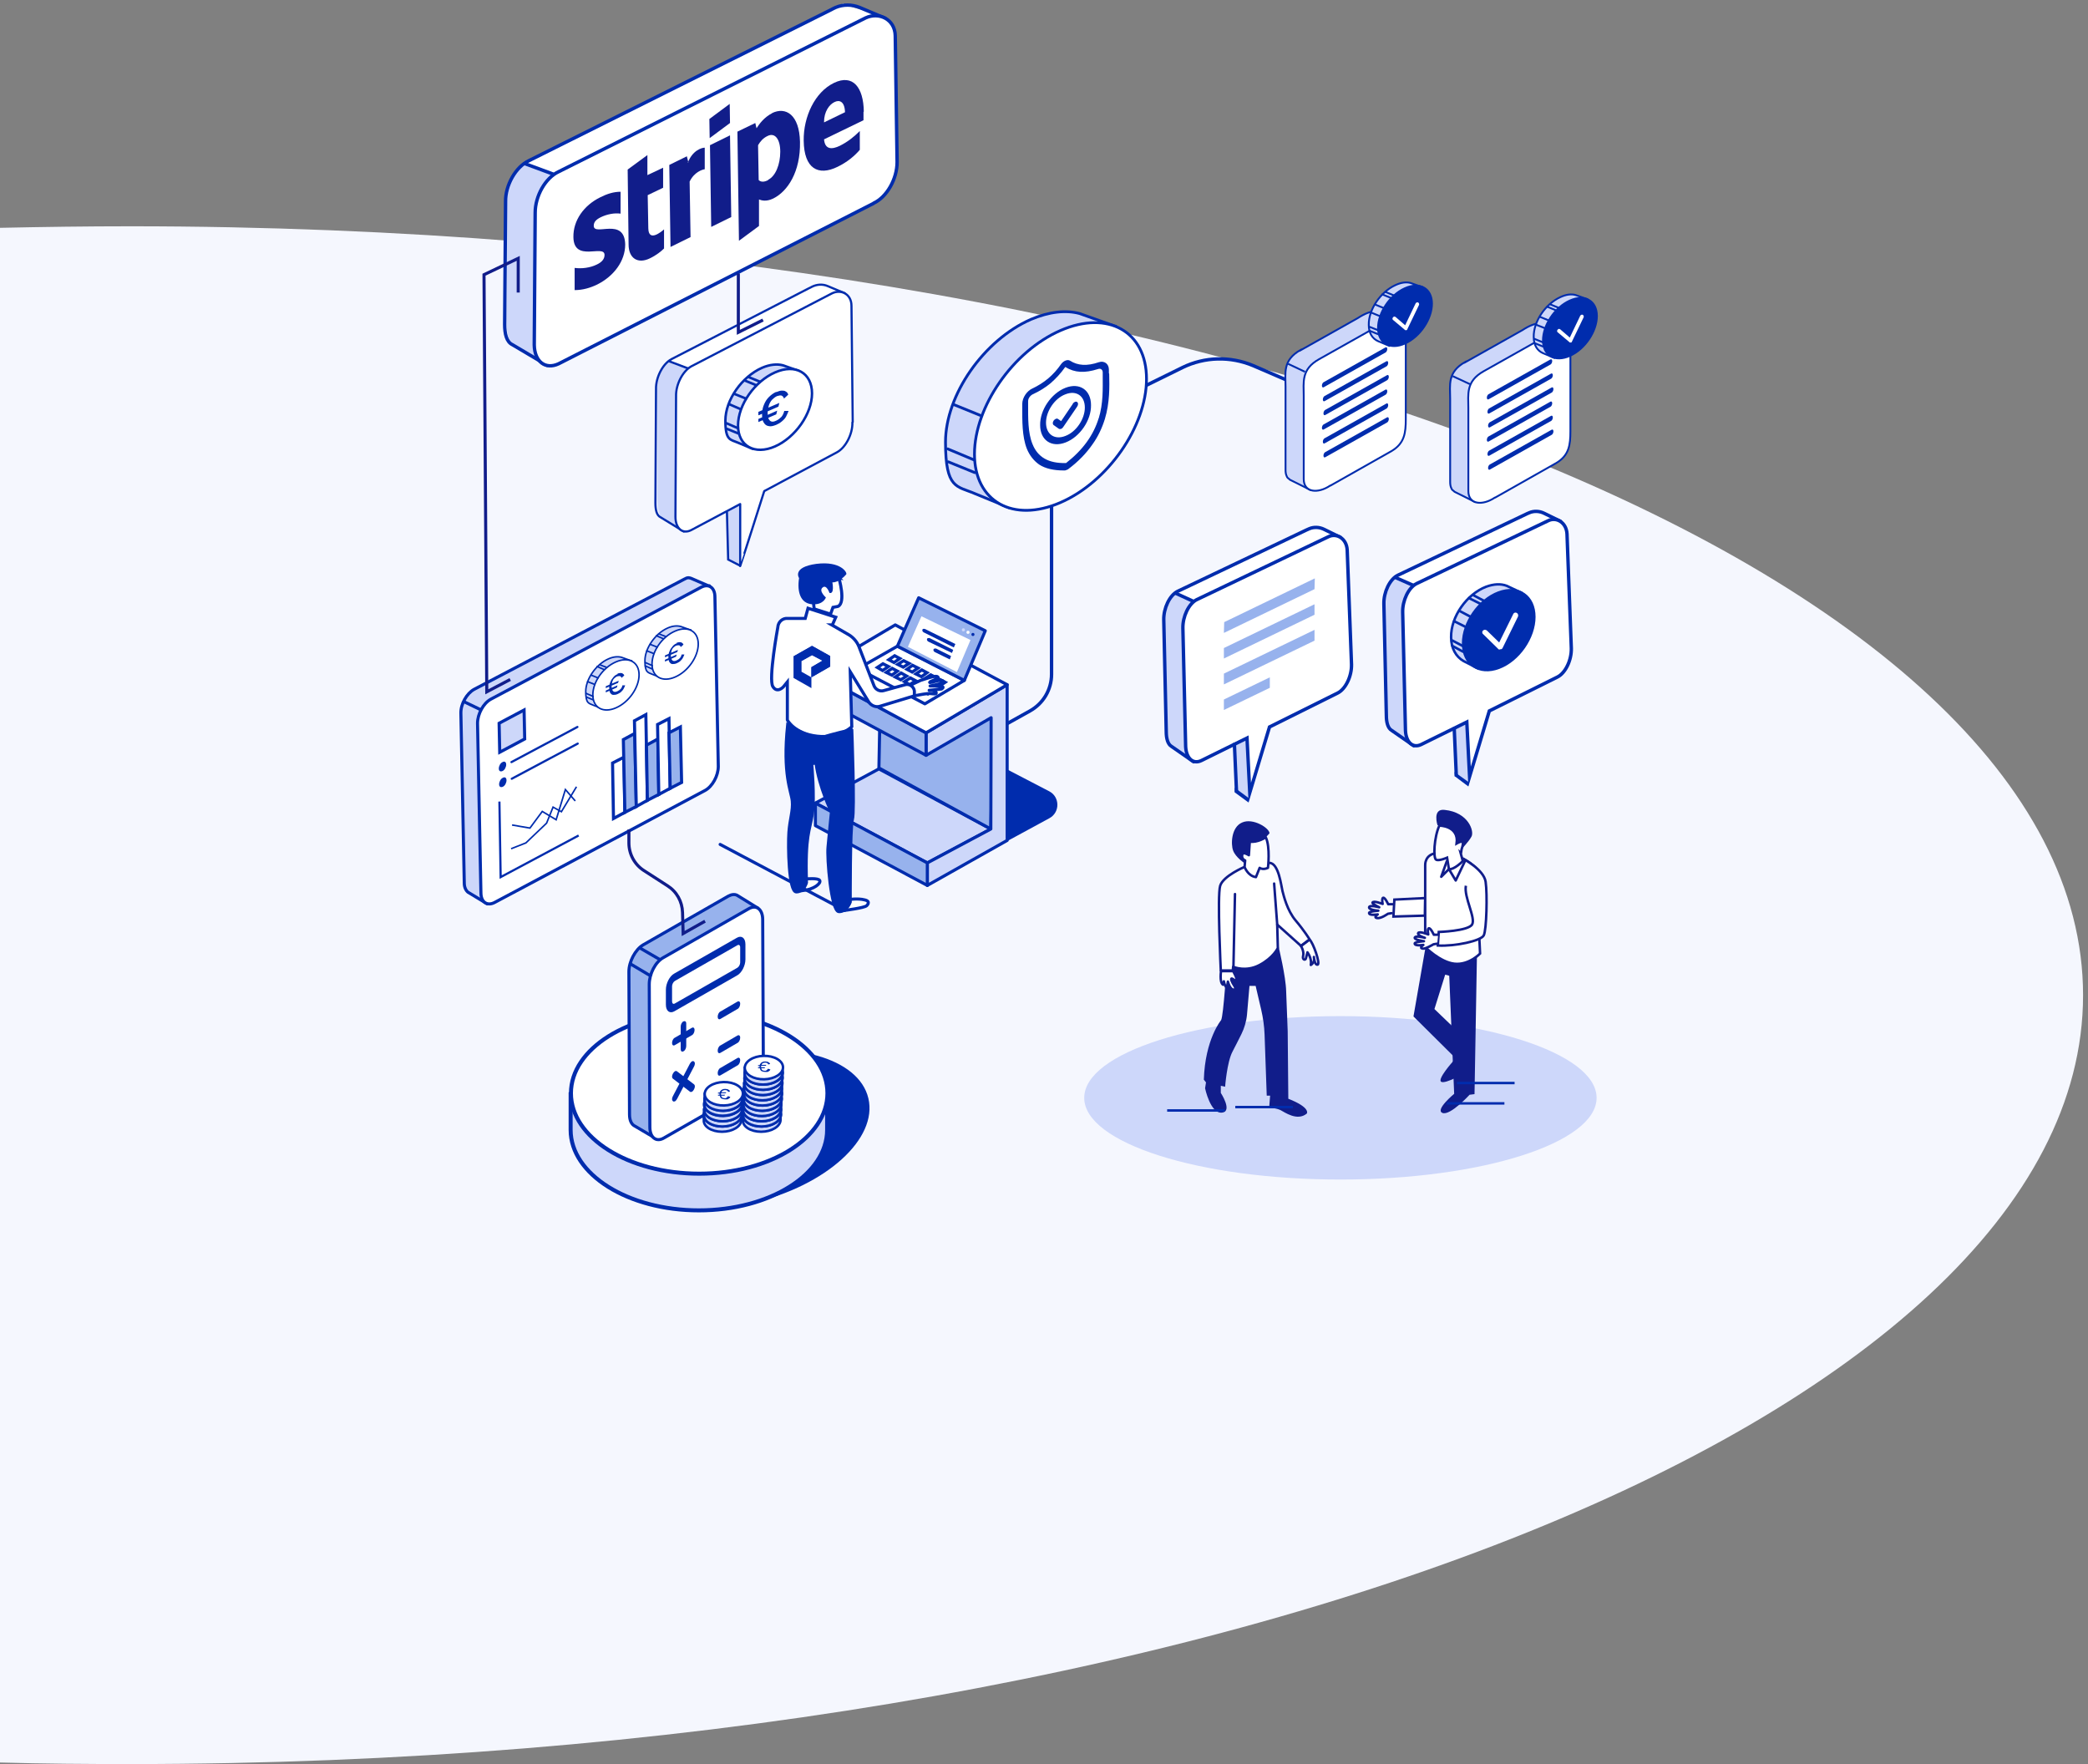 <?xml version="1.0" encoding="UTF-8"?>
<svg id="Calque_1" xmlns="http://www.w3.org/2000/svg" version="1.1" viewBox="0 0 677.3 572.2">
  <rect x="0" y="0" width="677.3" height="572.2" fill="#808080" stroke="none"/>
  <!-- Generator: Adobe Illustrator 29.8.2, SVG Export Plug-In . SVG Version: 2.1.1 Build 3)  -->
  <defs>
    <style>
      .st0, .st1, .st2, .st3 {
        fill: #97b2ed;
      }

      .st4, .st5, .st6, .st7, .st8, .st9, .st10, .st11, .st12, .st13, .st14, .st15, .st16, .st17, .st18, .st19, .st3, .st20 {
        stroke-linecap: round;
        stroke-linejoin: round;
      }

      .st4, .st21, .st22, .st15, .st16, .st17, .st18, .st19, .st23, .st24, .st25, .st26, .st27, .st28, .st29, .st30, .st31, .st32, .st33, .st34, .st35 {
        fill: #fff;
      }

      .st4, .st21, .st36, .st20 {
        stroke-width: .8px;
      }

      .st4, .st21, .st37, .st20 {
        stroke: #111d8a;
      }

      .st5, .st6, .st7, .st8, .st9, .st10, .st11, .st12, .st13, .st14, .st38, .st39, .st40, .st36, .st41, .st42, .st1, .st2, .st15, .st16, .st17, .st18, .st19, .st43, .st23, .st24, .st3, .st25, .st26, .st27, .st28, .st29, .st30, .st31, .st32, .st33, .st34, .st35, .st44, .st45, .st46, .st47, .st48, .st49 {
        stroke: #002cad;
      }

      .st5, .st6, .st7, .st8, .st9, .st10, .st11, .st50, .st46, .st47, .st48, .st49 {
        fill: #cdd7fa;
      }

      .st5, .st37, .st2, .st32, .st46 {
        stroke-width: 1px;
      }

      .st6, .st19, .st43, .st3, .st34 {
        stroke-width: 1px;
      }

      .st7, .st27 {
        stroke-width: .9px;
      }

      .st8 {
        stroke-width: .5px;
      }

      .st9 {
        stroke-width: .8px;
      }

      .st10 {
        stroke-width: .8px;
      }

      .st11 {
        stroke-width: .6px;
      }

      .st21, .st38, .st39, .st40, .st36, .st41, .st42, .st37, .st1, .st2, .st43, .st23, .st24, .st25, .st26, .st27, .st28, .st29, .st30, .st31, .st32, .st33, .st34, .st35, .st44, .st45, .st46, .st47, .st48, .st49 {
        stroke-miterlimit: 10;
      }

      .st51 {
        fill: #f5f7fe;
      }

      .st52, .st43, .st44, .st45 {
        fill: #002cad;
      }

      .st53 {
        fill-rule: evenodd;
      }

      .st53, .st54 {
        fill: #111d8a;
      }

      .st12, .st13, .st14, .st38, .st39, .st40, .st36, .st41, .st42, .st37, .st20 {
        fill: none;
      }

      .st12, .st15, .st25 {
        stroke-width: 1.1px;
      }

      .st13, .st38, .st16, .st26 {
        stroke-width: 1.1px;
      }

      .st14, .st39, .st17 {
        stroke-width: .7px;
      }

      .st40, .st23, .st48 {
        stroke-width: .6px;
      }

      .st41 {
        stroke-width: .5px;
      }

      .st42 {
        stroke-width: .5px;
      }

      .st1 {
        stroke-width: 1px;
      }

      .st18, .st24 {
        stroke-width: .7px;
      }

      .st28 {
        stroke-width: .5px;
      }

      .st29 {
        stroke-width: .8px;
      }

      .st30, .st49 {
        stroke-width: .8px;
      }

      .st31 {
        stroke-width: 1px;
      }

      .st33 {
        stroke-width: 1px;
      }

      .st35, .st47 {
        stroke-width: 1.3px;
      }

      .st44 {
        stroke-width: .6px;
      }

      .st45 {
        stroke-width: .8px;
      }
    </style>
  </defs>
  <path class="st51" d="M0,571.7c14,.4,28.1.5,42.3.5,349.8,0,633.4-111.7,633.4-249.4,0-137.7-283.6-249.4-633.4-249.4-14.2,0-28.3.2-42.3.5"/>
  <g>
    <path class="st38" d="M364.5,128.6l19.1-9.4c7.2-3.5,15.5-3.7,22.9-.6l32.9,14.2"/>
    <path class="st38" d="M341.1,157.9v60.8c0,5-2.7,9.5-7,11.9l-26.6,14.8"/>
    <g>
      <g>
        <path class="st52" d="M318.3,277.4l22.1-12c3.5-1.9,3.4-6.9,0-8.7l-20.2-10.5-18.9,11.7,17,19.5Z"/>
        <g>
          <polygon class="st0" points="322.1 228.1 321.4 268.9 285.1 249.1 285.6 221 322.1 228.1"/>
          <polygon class="st6" points="300.8 279.9 264.5 260.5 285.1 249.4 321.4 268.9 300.8 279.9"/>
          <polygon class="st3" points="321.4 268.9 285.1 249.1 285.5 228.5 300.4 237.7 322.4 224.9 321.4 268.9"/>
          <polygon class="st6" points="321.4 268.9 300.8 279.9 300.8 287.2 326.7 272.6 326.7 222.1 300.4 237.7 300.4 245 321.5 232.8 321.4 268.9"/>
          <polygon class="st3" points="300.8 287.2 264.5 267.8 264.5 260.5 300.8 279.9 300.8 287.2"/>
          <polygon class="st3" points="300.4 237.7 300.4 245 264.2 225.6 264.2 218.2 300.4 237.7"/>
          <polygon class="st19" points="326.7 222.1 300.4 237.7 264.2 218.2 290.4 202.7 326.7 222.1"/>
        </g>
        <polygon class="st19" points="312.8 220.7 300 228.3 278.3 216.9 291.1 209.6 312.8 220.7"/>
        <polygon class="st3" points="312.8 220.7 319.6 204.6 298 193.9 291.1 209.6 312.8 220.7"/>
        <polygon class="st22" points="310.4 218 314.8 207.6 298.9 199.9 294.5 209.8 310.4 218"/>
        <g>
          <path class="st52" d="M303.5,210.3l5,2.5-.4,1.1-4.9-2.4c-.3-.2-.5-.5-.4-.8h0c0-.3.4-.4.7-.3Z"/>
          <path class="st52" d="M301.4,206.9l7.8,3.9-.4,1-7.7-3.7c-.3-.2-.5-.5-.4-.8h0c0-.3.4-.4.7-.3Z"/>
          <path class="st52" d="M300,204l9.9,4.9-.5,1.1-9.8-4.9c-.3-.2-.5-.5-.4-.8h0c0-.3.4-.4.7-.3Z"/>
        </g>
        <path class="st52" d="M315.1,205.8c0,.3.2.5.5.5s.5-.2.5-.5c0-.3-.2-.5-.5-.5s-.5.2-.5.5Z"/>
        <path class="st22" d="M313.5,205.1c0,.3.2.5.5.5s.5-.2.5-.5c0-.3-.2-.5-.5-.5s-.5.2-.5.5Z"/>
        <path class="st50" d="M312,204.3c0,.3.2.5.5.5s.5-.2.5-.5c0-.3-.2-.5-.5-.5s-.5.2-.5.5Z"/>
        <g>
          <g>
            <polygon class="st34" points="303 221.7 304.7 222.6 306.6 221.3 304.9 220.4 303 221.7"/>
            <polygon class="st34" points="300 220.1 301.8 221 303.7 219.8 301.9 218.9 300 220.1"/>
            <polygon class="st34" points="297.1 218.6 298.9 219.5 300.7 218.2 299 217.3 297.1 218.6"/>
            <polygon class="st34" points="294.2 217.1 295.9 218 297.8 216.7 296 215.8 294.2 217.1"/>
            <polygon class="st34" points="291.2 215.5 293 216.4 294.9 215.2 293.1 214.3 291.2 215.5"/>
            <polygon class="st34" points="288.3 214 290 214.9 291.9 213.6 290.2 212.7 288.3 214"/>
          </g>
          <g>
            <polygon class="st34" points="299.3 224.2 301 225.1 302.9 223.9 301.2 222.9 299.3 224.2"/>
            <polygon class="st34" points="296.3 222.7 298.1 223.6 300 222.3 298.2 221.4 296.3 222.7"/>
            <polygon class="st34" points="293.4 221.1 295.1 222.1 297 220.8 295.3 219.9 293.4 221.1"/>
            <polygon class="st34" points="290.4 219.6 292.2 220.5 294.1 219.3 292.3 218.3 290.4 219.6"/>
            <polygon class="st34" points="287.5 218.1 289.3 219 291.1 217.7 289.4 216.8 287.5 218.1"/>
            <polygon class="st34" points="284.6 216.5 286.3 217.5 288.2 216.2 286.4 215.3 284.6 216.5"/>
          </g>
        </g>
        <g>
          <path class="st19" d="M296.1,225.8s3.4-.7,4.6-.8c1.3-.2,2.9.4,3-.2s-1.3-1-2.3-.9c0,0,2.5-.2,4-.4,0,0,1-.6.2-.8s-3.9-.2-3.9-.2c0,0,4.5-.8,4.3-1.4-.3-.9-2.5-.1-3.7.2-1.3.3-.5-.2-.5-.2,0,0,2.7-1.1,2.5-1.4-.3-.5-1-.6-5.7,1l-3.4,1.6.9,3.7Z"/>
          <path class="st34" d="M274,295.3s6.3-.8,7.1-1.5c0,0,1.6-1.4-.6-1.9-2.2-.6-5.3-.1-5.3-.1l-1.3,3.5Z"/>
          <path class="st34" d="M261.4,285.1s4.1-.4,4.5.5c.5.9-1.8,2.9-5.6,3.3l1.1-3.9Z"/>
          <path class="st34" d="M272.1,187.4s2.4,8.1-.3,9.3l-1.6.3-.8,2.2-5.3-1.7-.3-2.7-1-8.6,9.4,1.3Z"/>
          <path class="st34" d="M270,202.7l1.1-2.5-9-2.9-.9,3.3h-5.6c-1.7-.2-3.2,1.1-3.3,2.9,0,0-3.1,16.9-1.6,19.2,1.4,2.3,3.4.1,3.4.1l1.3-1.6v12.3c-.1,0,2.3,4.5,9.7,5.3s11.2-3.1,11.2-3.1l-.5-17.8,6,9.8c.8,1.2,2.3,1.8,3.6,1.4l11.2-3.4v-1.6c-.2-1.4-1.6-2.4-3-2l-6.9,1.9c-1.3.4-2.7-.3-3.2-1.6l-4.9-12.7c-.6-1.5-1.7-2.8-3.1-3.7l-5.7-3.3Z"/>
          <path class="st43" d="M276.3,236.8s1,26.3.2,29c-.8,2.7-.7,26.8-.7,26.8,0,0-1.1,3.2-3.7,3.1-2.5-.1-3.9-17.6-3.5-21,.3-3.4,1.1-11.3,1.1-11.3,0,0-4-8.1-5-15.9l-1.4.2s1,10.9.2,16.3c-.8,5.5-2.4,6.7-1.9,22.3,0,0-.8,3-3.3,3-2.5,0-2.7-15-2.4-19.3.3-4.3,1.4-7.1,1.1-10.2s-3.2-8.5-1.5-24.7c0,0,8.5,5.3,11.3,4.1,2.9-1.1,9.4-2.5,9.4-2.5Z"/>
          <path class="st52" d="M269.1,192.4s-1-3-2.3-1.8c-1.3,1.1,1.1,3.2,1.1,3.2,0,0-.8,2.5-4.5,2.2-3.7-.3-4.9-3.9-4.2-8.5,0,0-2.4-3.5,5.6-4.6,8-1,10.1,2.9,9.7,3.4s-2.5,2.7-4.5,2.6c0,0,.8,4-1,3.4Z"/>
        </g>
        <line class="st6" x1="274" y1="295.3" x2="233.6" y2="273.9"/>
      </g>
      <g>
        <polygon class="st22" points="263.2 223.2 269.1 219.7 262.6 216 257.4 219.9 263.2 223.2"/>
        <g>
          <g>
            <polygon class="st22" points="259.5 214.1 259.4 218.3 263.2 219.7 268.1 216.9 268.1 213 264.3 210.8 259.5 214.1"/>
            <polygon class="st52" points="263.2 223.2 257.4 219.9 257.4 212.9 263.4 209.5 269.3 212.8 269.3 216.2 263.2 219.7 263.2 216.4 266.8 214.3 263.4 212.5 260 214.4 260 217.9 263.2 219.7 263.2 223.2"/>
          </g>
          <polygon class="st52" points="260 214.4 257.4 212.9 263.4 209.5 269.3 212.8 269.3 216.2 263.2 219.7 263.2 216.4 266.8 214.3 263.4 212.5 260 214.4"/>
        </g>
      </g>
    </g>
    <g>
      <g>
        <g>
          <path class="st48" d="M475.3,117.5l18.5-10.4c2.3-1.5,4-2.1,5.4-2.2s1.2.1,1.8.4l5.6,2.6c.4.2.6.6.6,1v4.6s-3.8,9.8-3.8,9.8v13.6c0,4.4-.4,7.9-4.6,10.3l-14.7,8.3-5.7,7.3-5.8-2.9-.8-.4-.2-.2c-.3-.2-.7-.5-.8-.9-.3-.6-.4-1.3-.4-2.1v-27c0-4.4-1-8.6,4.9-11.9Z"/>
          <path class="st23" d="M485,161.4l19.8-11.2c4.2-2.5,4.6-5.9,4.6-10.3v-25.1c0-4.7-1.3-10-9.6-4.8l-18.5,10.4c-5.9,3.3-5,7.5-5,11.9v27c0,4.4,4.6,4.8,8.6,2.1Z"/>
          <line class="st40" x1="476.8" y1="124.6" x2="471.2" y2="122"/>
        </g>
        <g>
          <path class="st52" d="M503,118.2l-20.1,11.3c-.3.2-.6,0-.6-.5h0c0-.4.2-.9.5-1.1l20.1-11.3c.3-.2.6,0,.6.5h0c0,.4-.2.9-.5,1.1Z"/>
          <path class="st52" d="M503.2,122.8l-20.1,11.3c-.3.2-.6,0-.6-.5h0c0-.4.2-.9.5-1.1l20.1-11.3c.3-.2.6,0,.6.5h0c0,.4-.2.9-.5,1.1Z"/>
          <path class="st52" d="M503.4,127.3l-20.1,11.3c-.3.2-.6,0-.6-.5h0c0-.4.2-.9.5-1.1l20.1-11.3c.3-.2.6,0,.6.5h0c0,.4-.2.9-.5,1.1Z"/>
        </g>
        <g>
          <path class="st52" d="M503,131.9l-20.1,11.3c-.3.2-.6,0-.6-.5h0c0-.4.2-.9.5-1.1l20.1-11.3c.3-.2.6,0,.6.5h0c0,.4-.2.9-.5,1.1Z"/>
          <path class="st52" d="M503.2,136.5l-20.1,11.3c-.3.2-.6,0-.6-.5h0c0-.4.2-.9.5-1.1l20.1-11.3c.3-.2.6,0,.6.5h0c0,.4-.2.9-.5,1.1Z"/>
          <path class="st52" d="M503.4,141l-20.1,11.3c-.3.2-.6,0-.6-.5h0c0-.4.2-.9.5-1.1l20.1-11.3c.3-.2.6,0,.6.5h0c0,.4-.2.9-.5,1.1Z"/>
        </g>
      </g>
      <g>
        <g>
          <path class="st11" d="M514.8,97l-3.7-1.3c-1.4-.4-3.1-.2-5,.7-4.8,2.2-8.7,7.9-8.6,12.9,0,2.7,1.2,4.5,3.1,5.3l3.6,1.5,1.8-1.7c.1,0,.3-.1.4-.2,4.8-2.2,8.7-7.9,8.6-12.9,0-.9-.2-1.7-.4-2.5l.3-1.8Z"/>
          <path class="st44" d="M518,102.5c0,4.9-3.8,10.7-8.7,12.9s-8.8,0-8.8-5c0-4.9,3.8-10.7,8.7-12.9,4.8-2.2,8.8,0,8.8,5Z"/>
          <line class="st11" x1="497.8" y1="111.3" x2="500.5" y2="112.4"/>
          <line class="st11" x1="497.7" y1="109.9" x2="500.4" y2="111"/>
          <line class="st11" x1="498.2" y1="105.3" x2="501" y2="106.4"/>
          <line class="st11" x1="501.9" y1="99.5" x2="504.6" y2="100.6"/>
          <line class="st11" x1="502.8" y1="98.7" x2="505.5" y2="99.8"/>
          <line class="st11" x1="499.6" y1="102.8" x2="502.3" y2="103.9"/>
        </g>
        <path class="st22" d="M509.4,111.1c-.1,0-.3,0-.4-.2l-3.7-3.1c-.3-.2-.3-.6,0-.9.2-.3.6-.3.9,0l3,2.6,3.4-7.1c.2-.3.5-.4.8-.3.3.2.4.5.3.8l-3.8,7.9c0,.2-.2.3-.4.3,0,0,0,0-.1,0Z"/>
      </g>
    </g>
    <g>
      <g>
        <g>
          <path class="st48" d="M421.9,113.6l18.5-10.4c2.3-1.5,4-2.1,5.4-2.2.6,0,1.2.1,1.8.4l5.6,2.6c.4.2.6.6.6,1v4.6s-3.8,9.8-3.8,9.8v13.6c0,4.4-.4,7.9-4.6,10.3l-14.7,8.3-5.7,7.3-5.8-2.9-.8-.4-.2-.2c-.3-.2-.7-.5-.8-.9-.3-.6-.4-1.3-.4-2.1v-27c0-4.4-1-8.6,4.9-11.9Z"/>
          <path class="st23" d="M431.6,157.5l19.8-11.2c4.2-2.5,4.6-5.9,4.6-10.3v-25.1c0-4.7-1.3-10-9.6-4.8l-18.5,10.4c-5.9,3.3-5,7.5-5,11.9v27c0,4.4,4.6,4.8,8.6,2.1Z"/>
          <line class="st40" x1="423.3" y1="120.6" x2="417.8" y2="118"/>
        </g>
        <g>
          <path class="st52" d="M449.5,114.3l-20.1,11.3c-.3.2-.6,0-.6-.5h0c0-.4.2-.9.5-1.1l20.1-11.3c.3-.2.6,0,.6.5h0c0,.4-.2.9-.5,1.1Z"/>
          <path class="st52" d="M449.8,118.8l-20.1,11.3c-.3.2-.6,0-.6-.5h0c0-.4.2-.9.5-1.1l20.1-11.3c.3-.2.6,0,.6.5h0c0,.4-.2.9-.5,1.1Z"/>
          <path class="st52" d="M450,123.3l-20.1,11.3c-.3.2-.6,0-.6-.5h0c0-.4.2-.9.5-1.1l20.1-11.3c.3-.2.6,0,.6.5h0c0,.4-.2.9-.5,1.1Z"/>
        </g>
        <g>
          <path class="st52" d="M449.5,128l-20.1,11.3c-.3.2-.6,0-.6-.5h0c0-.4.2-.9.5-1.1l20.1-11.3c.3-.2.6,0,.6.5h0c0,.4-.2.9-.5,1.1Z"/>
          <path class="st52" d="M449.8,132.5l-20.1,11.3c-.3.2-.6,0-.6-.5h0c0-.4.2-.9.5-1.1l20.1-11.3c.3-.2.6,0,.6.5h0c0,.4-.2.9-.5,1.1Z"/>
          <path class="st52" d="M450,137l-20.1,11.3c-.3.2-.6,0-.6-.5h0c0-.4.2-.9.5-1.1l20.1-11.3c.3-.2.6,0,.6.5h0c0,.4-.2.9-.5,1.1Z"/>
        </g>
      </g>
      <g>
        <g>
          <path class="st11" d="M461.3,93.1l-3.7-1.3c-1.4-.4-3.1-.2-5,.7-4.8,2.2-8.7,7.9-8.6,12.9,0,2.7,1.2,4.5,3.1,5.3l3.6,1.5,1.8-1.7c.1,0,.3-.1.4-.2,4.8-2.2,8.7-7.9,8.6-12.9,0-.9-.2-1.7-.4-2.5l.3-1.8Z"/>
          <path class="st44" d="M464.5,98.5c0,4.9-3.8,10.7-8.7,12.9-4.8,2.2-8.8,0-8.8-5,0-4.9,3.8-10.7,8.7-12.9,4.8-2.2,8.8,0,8.8,5Z"/>
          <line class="st11" x1="444.3" y1="107.3" x2="447" y2="108.4"/>
          <line class="st11" x1="444.2" y1="106" x2="447" y2="107.1"/>
          <line class="st11" x1="444.8" y1="101.4" x2="447.5" y2="102.5"/>
          <line class="st11" x1="448.4" y1="95.5" x2="451.1" y2="96.6"/>
          <line class="st11" x1="449.4" y1="94.7" x2="452.1" y2="95.8"/>
          <line class="st11" x1="446.1" y1="98.8" x2="448.8" y2="99.9"/>
        </g>
        <path class="st22" d="M456,107.1c-.1,0-.3,0-.4-.2l-3.7-3.1c-.3-.2-.3-.6,0-.9.2-.3.6-.3.9,0l3,2.6,3.4-7.1c.2-.3.5-.4.8-.3.3.2.4.5.3.8l-3.8,7.9c0,.2-.2.3-.4.3,0,0,0,0-.1,0Z"/>
      </g>
    </g>
    <g>
      <g>
        <path class="st7" d="M362,105.9l-11.8-4.2c-4.5-1.2-9.9-.6-15.8,1.9-15.3,6.7-27.7,24.5-27.7,39.8s3.7,14.2,9.5,16.7l11.2,4.6,5.6-5.2c.4-.2.9-.3,1.3-.5,15.3-6.7,27.7-24.5,27.7-39.8s-.4-5.5-1.2-7.7l1.1-5.7Z"/>
        <path class="st27" d="M371.9,122.9c0,15.4-12.5,33.4-27.9,40.1-15.4,6.7-27.9-.3-27.9-15.7s12.5-33.4,27.9-40.1c15.4-6.7,27.9.3,27.9,15.7Z"/>
        <line class="st7" x1="307.6" y1="149.8" x2="316.2" y2="153.3"/>
        <line class="st7" x1="307.4" y1="145.6" x2="316" y2="149.2"/>
        <line class="st7" x1="309.3" y1="131.2" x2="317.9" y2="134.7"/>
        <path class="st7" d="M322.2,126.9"/>
      </g>
      <g id="surface1">
        <path class="st52" d="M359.7,121h0c0-.4,0-.7,0-1.1,0-1.9-1.5-3-3.3-2.4-3.8,1.3-6.8,1.1-9.3-.5h0c-.8-.5-2.1,0-2.9,1.1h0c-2.5,3.6-5.5,6.1-9.3,7.9-1.8.8-3.3,3-3.3,5,0,.4,0,.8,0,1.1h0c0,4.2-.1,9.5,1.5,13.5.9,2.2,2.3,3.9,4,5.1,2,1.3,4.7,1.9,7.9,1.9.1,0,.2,0,.3,0,.2,0,.3,0,.5-.1s.3-.1.5-.2c.1,0,.2-.1.3-.2,3.2-2.4,5.8-5.1,7.8-8,1.8-2.5,3.1-5.3,4-8.2,1.6-5.3,1.5-10.5,1.4-14.6ZM356.4,135.6c-1.7,5.6-5.2,10.4-10.6,14.6,0,0,0,0,0,0,0,0-.1,0-.2,0,0,0,0,0,0,0-5.5.1-9-1.9-10.7-6.2-1.5-3.7-1.4-8.5-1.4-12.7h0c0-.4,0-.8,0-1.2,0-.9.7-1.8,1.5-2.2,2.2-1,4.1-2.2,5.8-3.6,1.7-1.5,3.3-3.2,4.7-5.2,0,0,.2-.1.2,0,1.4.9,3,1.4,4.7,1.5,1.7.1,3.6-.2,5.8-.9.8-.3,1.5.2,1.5,1.1,0,.4,0,.8,0,1.1,0,4.2.2,8.9-1.3,13.8Z"/>
        <path class="st52" d="M345.6,125.8c-4.6,1.8-8.3,7.2-8.2,12.1,0,4.9,3.7,7.4,8.3,5.6,4.6-1.8,8.3-7.2,8.2-12.1,0-4.9-3.7-7.4-8.3-5.6ZM345.6,141.4c-3.5,1.4-6.3-.5-6.3-4.3,0-3.7,2.8-7.9,6.3-9.2,3.5-1.4,6.3.5,6.3,4.3,0,3.7-2.8,7.9-6.3,9.2Z"/>
        <path class="st52" d="M348,131l-3.8,5.6-1-.7c-.4-.3-1,0-1.4.5-.4.6-.4,1.2,0,1.5l1.7,1.2c.2.1.4.1.7,0s.5-.3.7-.6l4.5-6.6c.4-.6.4-1.2,0-1.5-.4-.3-1,0-1.4.5Z"/>
      </g>
    </g>
    <g>
      <polygon class="st50" points="235.6 160.5 236 181.4 240.3 183.8 240 159.5 235.6 160.5"/>
      <path class="st22" d="M214.9,119.2l6.4,3.1,51.2-27.8s1.3-.2-1.9-.8c-3.2-.6-5.7-1.7-5.7-1.7l-47.2,24.3-2.9,3Z"/>
      <path class="st50" d="M216.9,117l6.6,2.3s-3.5,1.2-4.1,9.2c-.6,8,0,40.5,0,40.5,0,0-.2,2.3,2.4,3.4l-6.8-4.2s-2-.5-1.8-7.8c.2-7.4,0-36.2,0-36.2,0,0,.6-4.1,3.9-7.2Z"/>
      <path class="st14" d="M270.8,124.3l3.2-29.2-5.5-2.3c-1.6-.7-3.5-.6-5.1.2-.4.2-.7.4-1,.5l-44.6,23c-2.8,1.5-5.1,5.9-5,9.7l-.2,36.9c0,2.3.4,4.1,1.7,4.7l7.5,4.6,18.2-16.1,26-13.9c2.8-1.5,5.1-5.9,5-9.7l-.2-8.3Z"/>
      <line class="st17" x1="217.1" y1="117.2" x2="223.2" y2="119.5"/>
      <line class="st22" x1="235.3" y1="180.7" x2="240.3" y2="183.9"/>
      <path class="st17" d="M276.6,136.9l-.4-37.7c0-3.9-3.5-5.5-6.4-4l-45.5,23.6c-2.8,1.5-5.1,5.9-5,9.7l-.2,39.1c0,3.9,2.4,5.8,5.2,4.3l15.8-8.4v20.1c.1,0,7.8-24.3,7.8-24.3l23.6-12.6c2.8-1.5,5.1-5.9,5-9.7Z"/>
      <polyline class="st39" points="235.8 166 236.2 181.5 240.3 183.6"/>
    </g>
    <ellipse class="st50" cx="434.8" cy="356.1" rx="83.1" ry="26.5"/>
    <g>
      <g>
        <path class="st54" d="M397.9,312.8s-1,16.6-1.8,18.1c0,0-5.2,6.2-5.6,19.3l.7.9-.3,1.9s1.7,8.2,5.4,7.9c3.7-.3-.3-6.4-.3-6.4v-2.3c.1,0,1.4.3,1.4.3,0,0,.6-8,2.4-11.4.9-1.7,2-3.9,2.9-5.7s1.6-4.1,1.8-6.3l.8-9.3h2l1.8,7.7c.6,2.6,1,5.3,1.1,8.1l.7,19.8h1.1c0-.1-.3,3.8-.3,3.8,0,0,2.5.3,3.7.9s5.4,3.7,8.5,1.1c0,0,1.4-1.9-6-4.8l-.2-21.9s-.3-8.2-.5-13c-.1-4.7-2.4-14.2-2.4-14.2l-16.7,5.3Z"/>
        <path class="st4" d="M403.7,281.2s-6.9,2.9-7.9,6.1c-1,3.2.2,27.5.2,27.5h3.9c0,.1.1-1.2.1-1.2,0,0,4.1,1.8,8.6-.6,4.5-2.4,5.9-5.5,5.9-5.5l-.2-7.6,7.7,6.9,2.8-2.1s-1.7-2.8-4.5-6.1c-2.8-3.3-3.9-8.1-4.3-9.6s-1.2-9.2-4.3-9.1c-3,.1-8,1.4-8,1.4Z"/>
        <g>
          <path class="st54" d="M403.7,280s-2.9-1.9-3.7-4.1c-.8-2.1-.6-7.6,2.9-9.1,3.5-1.6,8.9,1.8,8.9,3.5l-1.1,1.2-7,8.5Z"/>
          <path class="st4" d="M403.7,281.2s1.1,3,3.7,3.3l1.2-3s1,.8,2.7,0c0,0,.8-6.7-.7-9.9,0,0-2.7,1.8-5.2,1.4l-.3,4.4s-1.8-1.2-2.1-.3c-.3.9.1,1.7.9,2l-.2,2.3Z"/>
        </g>
        <line class="st20" x1="400.6" y1="290" x2="400.1" y2="313.6"/>
        <line class="st20" x1="413.3" y1="286.6" x2="414.3" y2="299.9"/>
        <path class="st4" d="M396.1,314.8s-.6,3.8.6,4.6l.3-1.1s.3,1.8,1,2l.3-1.9s.6,2.5,1.8,2.6c1.2.1.3-1.2.3-1.2,0,0-1.2-1.8-1-2.3s1.4,1,1.7.5c.3-.6-1.1-3-1.1-3h-3.9Z"/>
        <path class="st4" d="M422,306.8s1.1,1.8.7,3.3c-.3,1.2.7,1.5.9.8l.5-2s1.5,1.9,1.1,4.1c0,0,1.4-.7,1-2.6,0,0,.2,2.7,1.2,2.5,1-.2-1.5-7.3-2.6-8.1l-2.8,2.1Z"/>
      </g>
      <line class="st36" x1="397.3" y1="360.2" x2="378.6" y2="360.2"/>
      <line class="st36" x1="419.4" y1="359.1" x2="400.7" y2="359.1"/>
    </g>
    <g>
      <g>
        <path class="st54" d="M479.1,309.1l-.8,45.8-1.6.2s-6.3,6.9-8.8,5.9,3.8-6.2,3.8-6.2l-1.6-38.3-1.9-.5-1.9-6.9,12.7.2Z"/>
        <path class="st54" d="M469.8,312.9l-4.5,14.4,10.5,10.1-.6,10.6s-6.3,3.7-7.7,2.9c-1.4-.8,3.8-6.6,3.8-6.6l.5-1.4-13.3-13.2,3.9-22.4,7.4,5.6Z"/>
        <polygon class="st21" points="462.3 291.3 452.3 291.8 452 297.3 462.2 297 462.3 291.3"/>
        <path class="st21" d="M479,286.2l1.1,23.1s-3.6,3.8-8.3,3.3c-4.7-.5-9.5-5.4-9.5-5.4v-26.6s-.2-3.5,3.8-3.9c3.9-.5,9.2,1.4,12.6,4.8,3.5,3.5.3,4.7.3,4.7Z"/>
        <path class="st21" d="M474.5,278.5s6.8,3.5,7.4,7.5c.6,4.1.3,15.6-.6,17.4-.9,1.8-9.3,3.6-14.9,3.3l.3-4.4s9.5-.3,10.8-2.4-2.7-8.9-2-12.6"/>
        <path class="st4" d="M466.5,303.2h-1.4s-1-2.2-1.6-2.1-.2,2-.2,2c0,0-3.1-1.2-3.3-.4s2.2,1.5,2.2,1.5c0,0-3.2-.9-3.3,0,0,.7,3,1.1,3,1.1,0,0-2.9.2-3,.7-.1,1,2.8.5,2.8.5,0,0-1.5,1-.2,1.2.8.2,3.5-1.4,3.5-1.4l1.2-.2"/>
        <path class="st4" d="M451.7,293.3h-1.4s-1-2.2-1.6-2.1c-.6.1-.2,2-.2,2,0,0-3.1-1.2-3.3-.4-.1.4,2.2,1.5,2.2,1.5,0,0-3.2-.9-3.3,0s3,1.1,3,1.1c0,0-2.9.2-3,.7-.1,1,2.8.5,2.8.5,0,0-1.5,1-.2,1.2s3.5-1.4,3.5-1.4l1.2-.2"/>
        <path class="st21" d="M473.8,276.7l.7,2.6s-2.8,2.9-4.5,2.6l-.6-3.7s-2.5,1.1-3.5.7c-1.1-.4-.7-7.5,1-11.1,0,0,6.4,0,5.6,5.8,0,0,1.7-1,2-.4.2.6-.4,2.3-.4,2.3l-.2,1.3Z"/>
        <path class="st54" d="M474,275.5s2.3-2.3,3.3-4.1c1-1.7-.9-7.9-8.7-8.7-4.1-.5-2.3,5-2.3,5,0,0,6.8.3,6.1,5.9,0,0,1.5-1.3,2-.4.5.9-.4,2.3-.4,2.3Z"/>
        <polyline class="st20" points="475.3 279.1 472.2 285.6 470 281.9 467.5 284.4 469.3 279.4"/>
      </g>
      <line class="st36" x1="469.3" y1="357.9" x2="488" y2="357.9"/>
      <line class="st36" x1="472.6" y1="351.3" x2="491.3" y2="351.3"/>
    </g>
    <g>
      <g>
        <polygon class="st50" points="471.3 231 472.2 251.6 476.4 254.2 475.5 230.3 471.3 231"/>
        <path class="st22" d="M450.6,189.2l6.2,3.4,47.9-24.2s1.2-.1-1.8-.9c-3-.8-5.4-2-5.4-2l-44.2,21-2.7,2.7Z"/>
        <path class="st50" d="M452.4,187.1l6.3,2.7s-3.3,1-3.7,8.8c-.3,7.8,1,39.8,1,39.8,0,0-.1,2.2,2.4,3.5l-6.6-4.5s-1.9-.6-1.9-7.8c0-7.2-1-35.6-1-35.6,0,0,.4-4,3.5-6.9Z"/>
        <path class="st13" d="M503.9,197.6l2.3-28.5-5.3-2.6c-1.6-.8-3.4-.8-4.8-.2s-.7.3-.9.4l-41.8,19.9c-2.6,1.3-4.6,5.5-4.5,9.3l.8,36.2c0,2.2.5,4.1,1.7,4.8l7.2,5,16.9-14.8,24.3-12.1c2.6-1.3,4.6-5.5,4.5-9.3l-.4-8.2Z"/>
        <line class="st16" x1="452.6" y1="187.3" x2="458.5" y2="189.9"/>
        <g>
          <line class="st22" x1="471.5" y1="250.8" x2="476.4" y2="254.3"/>
          <polygon class="st52" points="476.3 255.1 471.9 251.8 471.8 250.4 476.4 253.7 476.3 255.1"/>
        </g>
        <path class="st26" d="M509.7,210.3l-1.4-37.1c-.2-3.8-3.5-5.6-6.1-4.3l-42.7,20.4c-2.6,1.3-4.6,5.5-4.5,9.3l.9,38.4c.2,3.8,2.4,5.8,5.1,4.5l14.8-7.3.9,17.7,6.4-21.3,22.1-11c2.6-1.3,4.6-5.5,4.5-9.3Z"/>
        <line class="st26" x1="471.7" y1="235.9" x2="472.4" y2="251.8"/>
      </g>
      <g>
        <g>
          <path class="st9" d="M493.6,192.3l-4.9-2.3c-1.9-.7-4.1-.6-6.6.3-6.3,2.4-11.5,9.7-11.4,16.4,0,3.6,1.6,6.3,4,7.7l4.7,2.4,2.3-2.1c.2,0,.4-.1.5-.2,6.3-2.4,11.5-9.7,11.4-16.4,0-1.3-.2-2.4-.5-3.4l.4-2.4Z"/>
          <path class="st45" d="M497.7,200.1c0,6.7-5.1,14.1-11.5,16.5-6.4,2.4-11.6-1.1-11.6-7.9,0-6.7,5.1-14.1,11.5-16.5,6.4-2.4,11.6,1.1,11.6,7.9Z"/>
          <line class="st9" x1="471.1" y1="209.5" x2="474.6" y2="211.4"/>
          <line class="st9" x1="471" y1="207.7" x2="474.6" y2="209.6"/>
          <line class="st9" x1="471.7" y1="201.5" x2="475.3" y2="203.3"/>
          <line class="st9" x1="476.5" y1="194" x2="480.1" y2="195.8"/>
          <line class="st9" x1="477.8" y1="193" x2="481.4" y2="194.9"/>
          <line class="st9" x1="473.5" y1="198.2" x2="477.1" y2="200.1"/>
        </g>
        <path class="st22" d="M486.4,210.7c-.2,0-.4-.1-.5-.3l-4.8-4.7c-.4-.3-.4-.9,0-1.2.3-.3.8-.3,1.2,0l4,3.9,4.6-9.3c.2-.4.7-.5,1.1-.3.4.2.6.8.4,1.2l-5,10.2c-.1.2-.3.4-.6.4,0,0-.1,0-.2,0Z"/>
      </g>
    </g>
    <g>
      <polygon class="st50" points="400 236.2 400.9 256.7 405.1 259.3 404.2 235.4 400 236.2"/>
      <path class="st22" d="M379.3,194.3l6.2,3.4,47.9-24.2s1.2-.1-1.8-.9c-3-.8-5.4-2-5.4-2l-44.2,21-2.7,2.7Z"/>
      <path class="st50" d="M381.1,192.3l6.3,2.7s-3.3,1-3.7,8.8c-.3,7.8,1,39.8,1,39.8,0,0-.1,2.2,2.4,3.5l-6.6-4.5s-1.9-.6-1.9-7.8c0-7.2-1-35.6-1-35.6,0,0,.4-4,3.5-6.9Z"/>
      <path class="st13" d="M432.5,202.8l2.3-28.5-5.3-2.6c-1.6-.8-3.4-.8-4.8-.2-.4.2-.7.3-.9.4l-41.8,19.9c-2.6,1.3-4.6,5.5-4.5,9.3l.8,36.2c0,2.2.5,4.1,1.7,4.8l7.2,5,16.9-14.8,24.3-12.1c2.6-1.3,4.6-5.5,4.5-9.3l-.4-8.2Z"/>
      <line class="st16" x1="381.3" y1="192.4" x2="387.2" y2="195.1"/>
      <g>
        <line class="st22" x1="400.2" y1="256" x2="405.1" y2="259.5"/>
        <polygon class="st52" points="405 260.3 400.5 257 400.5 255.5 405.1 258.9 405 260.3"/>
      </g>
      <path class="st26" d="M438.4,215.5l-1.4-37.1c-.2-3.8-3.5-5.6-6.1-4.3l-42.7,20.4c-2.6,1.3-4.6,5.5-4.5,9.3l.9,38.4c.2,3.8,2.4,5.8,5.1,4.5l14.8-7.3.9,17.7,6.4-21.3,22.1-11c2.6-1.3,4.6-5.5,4.5-9.3Z"/>
      <line class="st26" x1="400.4" y1="241" x2="401.1" y2="256.9"/>
    </g>
    <g>
      <polygon class="st0" points="426.4 191.1 397 205.3 397.1 201.8 426.5 187.6 426.4 191.1"/>
      <polygon class="st0" points="426.4 199.4 397 213.6 397 210.2 426.4 196 426.4 199.4"/>
      <polygon class="st0" points="426.4 207.8 397 222 397 218.5 426.4 204.3 426.4 207.8"/>
      <polygon class="st0" points="411.9 223.1 397 230.3 397 226.9 411.9 219.7 411.9 223.1"/>
    </g>
  </g>
  <g>
    <g>
      <ellipse class="st52" cx="238.4" cy="366.7" rx="44.2" ry="24.4" transform="translate(-77.7 64.4) rotate(-13.3)"/>
      <g>
        <path class="st47" d="M261.4,351.8c-6.2-5.8-16.1-10-27.6-11.2h-.3c0-.1-.2,0-.2,0-2.1-.2-4.3-.3-6.6-.3-15.2,0-28.5,5.1-35.7,12.8l-5.9,1.7v11.7c0,14.4,18.6,26.1,41.6,26.1s41.6-11.7,41.6-26.1v-11.7l-7-2.9Z"/>
        <ellipse class="st35" cx="226.8" cy="354.6" rx="41.6" ry="26.1"/>
      </g>
    </g>
    <g>
      <g>
        <path class="st1" d="M240.8,297.5l4.6-3.2-6.3-3.9h0c-.8-.4-1.8-.3-2.9.3l-27.6,15.8c-2.5,1.5-4.6,5.4-4.6,8.7l.2,46.3c0,2,.7,3.3,1.8,3.8l6.6,3.9.4-6.7,23.4-13.4c2.5-1.5,4.6-5.4,4.6-8.7v-43.1Z"/>
        <g>
          <path class="st33" d="M243,353.3l-27.6,15.8c-2.5,1.5-4.6-.1-4.6-3.5l-.2-46.3c0-3.4,2-7.3,4.6-8.7l27.6-15.8c2.5-1.5,4.6.1,4.6,3.5l.2,46.3c0,3.4-2,7.3-4.6,8.7Z"/>
          <path class="st52" d="M239.1,316.4l-20.3,11.6c-1.5.9-2.8,0-2.8-2.1v-4.9c0-2,1.2-4.4,2.7-5.2l20.3-11.6c1.5-.9,2.8,0,2.8,2.1v4.9c0,2-1.2,4.4-2.7,5.2ZM218.9,318.2c-.5.3-.9,1.1-.9,1.7v4.9c0,.7.4,1,.9.7l20.3-11.6c.5-.3.9-1.1.9-1.7v-4.9c0-.7-.4-1-.9-.7l-20.3,11.6Z"/>
          <path class="st52" d="M221.7,341c-.5.3-.9,0-.9-.7v-7.3c0-.7.4-1.5.9-1.7s.9,0,.9.7v7.3c0,.7-.4,1.5-.9,1.7Z"/>
          <path class="st52" d="M224.4,335.8l-5.5,3.2c-.5.3-.9,0-.9-.7s.4-1.5.9-1.7l5.5-3.2c.5-.3.9,0,.9.7s-.4,1.5-.9,1.7Z"/>
          <path class="st52" d="M239.2,327.3l-5.5,3.2c-.5.3-.9,0-.9-.7s.4-1.5.9-1.7l5.5-3.2c.5-.3.9,0,.9.7s-.4,1.5-.9,1.7Z"/>
          <path class="st52" d="M239.2,338.3l-5.5,3.2c-.5.3-.9,0-.9-.7s.4-1.5.9-1.7l5.5-3.2c.5-.3.9,0,.9.7s-.4,1.5-.9,1.7Z"/>
          <path class="st52" d="M239.2,345.6l-5.5,3.2c-.5.3-.9,0-.9-.7s.4-1.5.9-1.7l5.5-3.2c.5-.3.9,0,.9.7s-.4,1.5-.9,1.7Z"/>
          <path class="st52" d="M219,357.2c-.2.1-.5.2-.7,0-.4-.3-.4-1,0-1.7l5.5-10.5c.4-.7.9-1,1.3-.7s.4,1,0,1.7l-5.5,10.5c-.2.3-.4.6-.6.7h0Z"/>
          <path class="st52" d="M224.5,354.1c-.2.1-.5.2-.7,0l-5.5-4.2c-.4-.3-.4-1,0-1.7s.9-1,1.3-.7l5.5,4.2c.4.3.4,1,0,1.7-.2.3-.4.6-.6.7Z"/>
        </g>
        <line class="st1" x1="204.4" y1="312.6" x2="211.3" y2="316.7"/>
        <line class="st1" x1="207.4" y1="307.4" x2="214.3" y2="311.4"/>
      </g>
      <g>
        <g>
          <g>
            <g>
              <path class="st49" d="M239.6,361.2c-.9-.9-2.3-1.5-4-1.6h0s0,0,0,0c-.3,0-.6,0-1,0-2.2,0-4.2.7-5.4,1.8l-.9.2v1.7c-.2,2.1,2.5,3.8,5.9,3.8,3.4,0,6.2-1.7,6.3-3.8v-1.7c0,0-.9-.4-.9-.4Z"/>
              <ellipse class="st30" cx="234.5" cy="361.6" rx="6.2" ry="3.8" transform="translate(-8.2 5.4) rotate(-1.3)"/>
            </g>
            <g>
              <path class="st49" d="M239.7,359.5c-.9-.9-2.3-1.5-4-1.6h0s0,0,0,0c-.3,0-.6,0-1,0-2.2,0-4.2.7-5.4,1.8l-.9.2v1.7c-.2,2.1,2.5,3.8,5.9,3.8s6.2-1.7,6.3-3.8v-1.7c0,0-.9-.4-.9-.4Z"/>
              <ellipse class="st30" cx="234.6" cy="359.9" rx="6.2" ry="3.8" transform="translate(-8.1 5.4) rotate(-1.3)"/>
            </g>
            <g>
              <path class="st49" d="M239.8,357.8c-.9-.9-2.3-1.5-4-1.6h0s0,0,0,0c-.3,0-.6,0-1,0-2.2,0-4.2.7-5.4,1.8l-.9.2v1.7c-.2,2.1,2.5,3.8,5.9,3.8,3.4,0,6.2-1.7,6.3-3.8v-1.7c0,0-.9-.4-.9-.4Z"/>
              <ellipse class="st30" cx="234.6" cy="358.2" rx="6.2" ry="3.8" transform="translate(-8.1 5.4) rotate(-1.3)"/>
            </g>
            <g>
              <path class="st49" d="M239.8,356c-.9-.9-2.3-1.5-4-1.6h0s0,0,0,0c-.3,0-.6,0-1,0-2.2,0-4.2.7-5.4,1.8l-.9.2v1.7c-.2,2.1,2.5,3.8,5.9,3.8s6.2-1.7,6.3-3.8v-1.7c0,0-.9-.4-.9-.4Z"/>
              <ellipse class="st30" cx="234.7" cy="356.5" rx="6.2" ry="3.8" transform="translate(-8 5.4) rotate(-1.3)"/>
            </g>
            <g>
              <path class="st49" d="M239.9,354.4c-.9-.9-2.3-1.5-4-1.6h0s0,0,0,0c-.3,0-.6,0-1,0-2.2,0-4.2.7-5.4,1.8l-.9.2v1.7c-.2,2.1,2.5,3.8,5.9,3.8,3.4,0,6.2-1.7,6.3-3.8v-1.7c0,0-.9-.4-.9-.4Z"/>
              <ellipse class="st30" cx="234.8" cy="354.8" rx="6.2" ry="3.8" transform="translate(-8 5.4) rotate(-1.3)"/>
            </g>
          </g>
          <path class="st52" d="M236,355.6c0,.2-.2.4-.4.5-.2.1-.4.2-.6.1-.4,0-.7-.1-.9-.4,0-.1-.1-.2-.2-.4h1.1s.2-.3.2-.3h-1.3c0-.1,0-.2,0-.3s0-.1,0-.2h1.5s.2-.3.2-.3h-1.5c0-.1,0-.2,0-.2.1-.2.3-.3.5-.4.2-.1.4-.1.7-.1s.4,0,.6.2c.2.1.3.2.3.4l.6-.2c0-.2-.2-.3-.3-.4-.1-.1-.3-.2-.5-.3-.2,0-.4-.1-.7-.1s-.7,0-1,.2c-.3.1-.5.3-.7.6,0,.1-.2.3-.2.4h-.5s0,.3,0,.3h.5c0,0,0,.1,0,.2,0,0,0,.2,0,.2h-.5s0,.3,0,.3h.6c0,.1,0,.3.1.4.1.3.3.5.6.6.3.1.6.2,1,.2s.5,0,.7,0c.2,0,.4-.2.6-.3s.3-.3.4-.5l-.6-.2Z"/>
        </g>
        <g>
          <g>
            <g>
              <path class="st49" d="M252.3,361.2c-.9-.9-2.3-1.5-4-1.6h0s0,0,0,0c-.3,0-.6,0-1,0-2.2,0-4.2.7-5.4,1.8l-.9.2v1.7c-.2,2.1,2.5,3.8,5.9,3.8,3.4,0,6.2-1.7,6.3-3.8v-1.7c0,0-.9-.4-.9-.4Z"/>
              <ellipse class="st30" cx="247.2" cy="361.6" rx="6.2" ry="3.8" transform="translate(-8.2 5.7) rotate(-1.3)"/>
            </g>
            <g>
              <path class="st49" d="M252.4,359.5c-.9-.9-2.3-1.5-4-1.6h0s0,0,0,0c-.3,0-.6,0-1,0-2.2,0-4.2.7-5.4,1.8l-.9.2v1.7c-.2,2.1,2.5,3.8,5.9,3.8s6.2-1.7,6.3-3.8v-1.7c0,0-.9-.4-.9-.4Z"/>
              <ellipse class="st30" cx="247.2" cy="359.9" rx="6.2" ry="3.8" transform="translate(-8.1 5.7) rotate(-1.3)"/>
            </g>
            <g>
              <path class="st49" d="M252.4,357.8c-.9-.9-2.3-1.5-4-1.6h0s0,0,0,0c-.3,0-.6,0-1,0-2.2,0-4.2.7-5.4,1.8l-.9.2v1.7c-.2,2.1,2.5,3.8,5.9,3.8,3.4,0,6.2-1.7,6.3-3.8v-1.7c0,0-.9-.4-.9-.4Z"/>
              <ellipse class="st30" cx="247.3" cy="358.2" rx="6.2" ry="3.8" transform="translate(-8.1 5.7) rotate(-1.3)"/>
            </g>
            <g>
              <path class="st49" d="M252.5,356.1c-.9-.9-2.3-1.5-4-1.6h0s0,0,0,0c-.3,0-.6,0-1,0-2.2,0-4.2.7-5.4,1.8l-.9.2v1.7c-.2,2.1,2.5,3.8,5.9,3.8,3.4,0,6.2-1.7,6.3-3.8v-1.7c0,0-.9-.4-.9-.4Z"/>
              <ellipse class="st30" cx="247.4" cy="356.5" rx="6.2" ry="3.8" transform="translate(-8 5.7) rotate(-1.3)"/>
            </g>
            <g>
              <path class="st49" d="M252.6,354.4c-.9-.9-2.3-1.5-4-1.6h0s0,0,0,0c-.3,0-.6,0-1,0-2.2,0-4.2.7-5.4,1.8l-.9.2v1.7c-.2,2.1,2.5,3.8,5.9,3.8,3.4,0,6.2-1.7,6.3-3.8v-1.7c0,0-.9-.4-.9-.4Z"/>
              <ellipse class="st30" cx="247.5" cy="354.8" rx="6.2" ry="3.8" transform="translate(-8 5.7) rotate(-1.3)"/>
            </g>
            <g>
              <path class="st49" d="M252.7,352.7c-.9-.9-2.3-1.5-4-1.6h0s0,0,0,0c-.3,0-.6,0-1,0-2.2,0-4.2.7-5.4,1.8l-.9.2v1.7c-.2,2.1,2.5,3.8,5.9,3.8,3.4,0,6.2-1.7,6.3-3.8v-1.7c0,0-.9-.4-.9-.4Z"/>
              <ellipse class="st30" cx="247.5" cy="353.1" rx="6.2" ry="3.8" transform="translate(-8 5.7) rotate(-1.3)"/>
            </g>
            <g>
              <path class="st49" d="M252.7,351c-.9-.9-2.3-1.5-4-1.6h0s0,0,0,0c-.3,0-.6,0-1,0-2.2,0-4.2.7-5.4,1.8l-.9.2v1.7c-.2,2.1,2.5,3.8,5.9,3.8,3.4,0,6.2-1.7,6.3-3.8v-1.7c0,0-.9-.4-.9-.4Z"/>
              <ellipse class="st30" cx="247.6" cy="351.4" rx="6.2" ry="3.8" transform="translate(-7.9 5.7) rotate(-1.3)"/>
            </g>
            <g>
              <path class="st49" d="M252.8,349.3c-.9-.9-2.3-1.5-4-1.6h0s0,0,0,0c-.3,0-.6,0-1,0-2.2,0-4.2.7-5.4,1.8l-.9.2v1.7c-.2,2.1,2.5,3.8,5.9,3.8s6.2-1.7,6.3-3.8v-1.7c0,0-.9-.4-.9-.4Z"/>
              <ellipse class="st30" cx="247.7" cy="349.7" rx="6.2" ry="3.8" transform="translate(-7.9 5.7) rotate(-1.3)"/>
            </g>
            <g>
              <path class="st49" d="M252.9,347.6c-.9-.9-2.3-1.5-4-1.6h0s0,0,0,0c-.3,0-.6,0-1,0-2.2,0-4.2.7-5.4,1.8l-.9.2v1.7c-.2,2.1,2.5,3.8,5.9,3.8,3.4,0,6.2-1.7,6.3-3.8v-1.7c0,0-.9-.4-.9-.4Z"/>
              <ellipse class="st30" cx="247.7" cy="348" rx="6.2" ry="3.8" transform="translate(-7.8 5.7) rotate(-1.3)"/>
            </g>
            <g>
              <path class="st49" d="M252.9,345.9c-.9-.9-2.3-1.5-4-1.6h0s0,0,0,0c-.3,0-.6,0-1,0-2.2,0-4.2.7-5.4,1.8l-.9.2v1.7c-.2,2.1,2.5,3.8,5.9,3.8,3.4,0,6.2-1.7,6.3-3.8v-1.7c0,0-.9-.4-.9-.4Z"/>
              <ellipse class="st30" cx="247.8" cy="346.3" rx="6.2" ry="3.8" transform="translate(-7.8 5.7) rotate(-1.3)"/>
            </g>
          </g>
          <path class="st52" d="M249,346.7c0,.2-.2.4-.4.5-.2.1-.4.2-.6.1-.4,0-.7-.1-.9-.4,0-.1-.1-.2-.2-.4h1.1s.2-.3.2-.3h-1.3c0-.1,0-.2,0-.3s0-.1,0-.2h1.5s.2-.3.2-.3h-1.5c0-.1,0-.2,0-.2.1-.2.3-.3.5-.4.2-.1.4-.1.7-.1s.4,0,.6.2c.2.1.3.2.3.4l.6-.2c0-.2-.2-.3-.3-.4-.1-.1-.3-.2-.5-.3-.2,0-.4-.1-.7-.1s-.7,0-1,.2c-.3.1-.5.3-.7.6,0,.1-.2.3-.2.4h-.5s0,.3,0,.3h.5c0,0,0,.1,0,.2,0,0,0,.2,0,.2h-.5s0,.3,0,.3h.6c0,.1,0,.3.1.4.1.3.3.5.6.6.3.1.6.2,1,.2s.5,0,.7,0c.2,0,.4-.2.6-.3s.3-.3.4-.5l-.6-.2Z"/>
        </g>
      </g>
    </g>
  </g>
  <g>
    <path class="st5" d="M230.2,190.2l-6-2.6c-.3-.1-.6-.2-.9-.2-.4,0-.9.2-1.4.5l-68.1,35.7c-2.4,1.3-4.4,4.8-4.3,7.8l1.1,55c0,1.4.5,2.4,1.2,3l6.3,3.8,7-9.2,58.1-31c2.4-1.3,4.4-4.8,4.3-7.8l-.8-44.2,3.4-11Z"/>
    <g>
      <path class="st31" d="M228.7,256.4l-68.2,36.3c-2.4,1.3-4.5,0-4.5-3.1l-1.1-55c0-3,1.9-6.5,4.3-7.8l68.2-36.3c2.4-1.3,4.5,0,4.5,3.1l1.1,55c0,3-1.9,6.5-4.3,7.8Z"/>
      <polyline class="st24" points="162 260 162.4 284.5 187.7 271"/>
      <g>
        <polyline class="st41" points="165.8 275.3 170.6 273.4 177.3 267 179.4 261.8 182.1 263.3 187 255.2"/>
        <polyline class="st42" points="166.1 267.6 171.9 268.6 175.9 263.2 180.4 265.9 183.4 256.1 186.6 259.8"/>
      </g>
      <g>
        <polygon class="st32" points="202.7 263.5 199 265.5 198.7 247.5 202.4 245.6 202.7 263.5"/>
        <polygon class="st2" points="206.4 261.6 202.7 263.5 202.2 239.9 205.9 237.9 206.4 261.6"/>
        <polygon class="st32" points="210 259.6 206.4 261.6 205.8 233.8 209.5 231.8 210 259.6"/>
        <polygon class="st2" points="213.7 257.7 210 259.6 209.7 241.7 213.4 239.7 213.7 257.7"/>
        <polygon class="st32" points="217.4 255.7 213.7 257.7 213.3 235 217 233.1 217.4 255.7"/>
        <polygon class="st2" points="221.1 253.8 217.4 255.7 217 237.7 220.7 235.8 221.1 253.8"/>
      </g>
      <polygon class="st46" points="170.2 239.7 162.1 244 161.9 234.6 170 230.3 170.2 239.7"/>
      <path class="st52" d="M164.2,248c0,.8-.5,1.8-1.2,2.1s-1.2,0-1.2-.8.5-1.8,1.2-2.1c.7-.4,1.2,0,1.2.8Z"/>
      <path class="st52" d="M164.3,253.1c0,.8-.5,1.8-1.2,2.1s-1.2,0-1.2-.8.5-1.8,1.2-2.1c.7-.4,1.2,0,1.2.8Z"/>
      <line class="st18" x1="165.9" y1="247.2" x2="187.3" y2="235.8"/>
      <line class="st18" x1="166" y1="252.6" x2="187.4" y2="241.2"/>
    </g>
    <line class="st5" x1="150.5" y1="227.6" x2="155.9" y2="230.2"/>
    <g>
      <path class="st8" d="M204.7,214.3l-3.1-1.1c-1.2-.3-2.6-.2-4.2.5-4.1,1.8-7.4,6.6-7.4,10.6s1,3.8,2.6,4.5l3,1.2,1.5-1.4c.1,0,.2,0,.4-.1,4.1-1.8,7.4-6.6,7.4-10.6s-.1-1.5-.3-2.1l.3-1.5Z"/>
      <g>
        <path class="st28" d="M207.3,218.9c0,4.1-3.3,8.9-7.5,10.7-4.1,1.8-7.5,0-7.5-4.2s3.3-8.9,7.5-10.7c4.1-1.8,7.5,0,7.5,4.2Z"/>
        <path class="st52" d="M196.5,223.2v-.6l4.2-1.8-.2.7-4,1.7ZM196.5,224.6v-.6l3.8-1.7-.2.7-3.6,1.6ZM200.1,218.6c.4-.2.8-.3,1.1-.3.3,0,.6,0,.8.2.2.1.4.3.5.6l-.9.8c0-.3-.3-.5-.5-.6-.3,0-.6,0-.9.1s-.7.4-1,.7c-.3.3-.5.7-.6,1.1s-.2.9-.2,1.4c0,.8.2,1.3.5,1.6s.8.3,1.4,0,.7-.4,1-.7c.3-.3.5-.7.6-1.2h.9c-.1.3-.3.7-.5,1.1s-.5.7-.8,1-.7.5-1.1.7c-.6.3-1.1.3-1.5.3-.4,0-.7-.3-1-.7-.2-.4-.3-1-.3-1.6s.1-1.3.4-1.9c.2-.6.6-1.1,1-1.6.4-.5.9-.8,1.5-1Z"/>
      </g>
      <line class="st8" x1="190.2" y1="226.1" x2="192.4" y2="227"/>
      <line class="st8" x1="190.1" y1="224.9" x2="192.4" y2="225.9"/>
      <line class="st8" x1="190.6" y1="221.1" x2="192.9" y2="222"/>
      <line class="st8" x1="193.7" y1="216.2" x2="196" y2="217.2"/>
      <line class="st8" x1="194.5" y1="215.6" x2="196.8" y2="216.5"/>
      <line class="st8" x1="191.8" y1="219" x2="194" y2="219.9"/>
    </g>
    <g>
      <path class="st8" d="M223.9,204.3l-3.1-1.1c-1.2-.3-2.6-.2-4.2.5-4.1,1.8-7.4,6.6-7.4,10.6s1,3.8,2.6,4.5l3,1.2,1.5-1.4c.1,0,.2,0,.4-.1,4.1-1.8,7.4-6.6,7.4-10.6s-.1-1.5-.3-2.1l.3-1.5Z"/>
      <g>
        <path class="st28" d="M226.5,208.9c0,4.1-3.3,8.9-7.5,10.7-4.1,1.8-7.5,0-7.5-4.2s3.3-8.9,7.5-10.7c4.1-1.8,7.5,0,7.5,4.2Z"/>
        <path class="st52" d="M215.7,213.2v-.6l4.2-1.8-.2.7-4,1.7ZM215.7,214.6v-.6l3.8-1.7-.2.7-3.6,1.6ZM219.3,208.6c.4-.2.8-.3,1.1-.3.3,0,.6,0,.8.2.2.1.4.3.5.6l-.9.8c0-.3-.3-.5-.5-.6-.3,0-.6,0-.9.1s-.7.4-1,.7c-.3.3-.5.7-.6,1.1s-.2.9-.2,1.4c0,.8.2,1.3.5,1.6s.8.3,1.4,0,.7-.4,1-.7c.3-.3.5-.7.6-1.2h.9c-.1.3-.3.7-.5,1.1s-.5.7-.8,1-.7.5-1.1.7c-.6.3-1.1.3-1.5.3-.4,0-.7-.3-1-.7-.2-.4-.3-1-.3-1.6s.1-1.3.4-1.9c.2-.6.6-1.1,1-1.6.4-.5.9-.8,1.5-1Z"/>
      </g>
      <line class="st8" x1="209.3" y1="216" x2="211.6" y2="217"/>
      <line class="st8" x1="209.3" y1="214.9" x2="211.6" y2="215.9"/>
      <line class="st8" x1="209.8" y1="211.1" x2="212.1" y2="212"/>
      <line class="st8" x1="212.9" y1="206.2" x2="215.2" y2="207.2"/>
      <line class="st8" x1="213.7" y1="205.6" x2="216" y2="206.5"/>
      <line class="st8" x1="210.9" y1="209" x2="213.2" y2="209.9"/>
    </g>
  </g>
  <g>
    <path class="st10" d="M259.1,120.3l-5.1-1.8c-1.9-.5-4.3-.3-6.8.8-6.6,2.9-11.9,10.5-11.9,17.1s1.6,6.1,4.1,7.2l4.8,2,2.4-2.2c.2,0,.4-.1.6-.2,6.6-2.9,11.9-10.5,11.9-17.1s-.2-2.3-.5-3.3l.5-2.4Z"/>
    <g>
      <path class="st29" d="M263.4,127.6c0,6.6-5.4,14.3-12,17.2-6.6,2.9-12-.1-12-6.8s5.4-14.3,12-17.2c6.6-2.9,12,.1,12,6.8Z"/>
      <path class="st52" d="M246,134.6v-1l6.8-2.9-.3,1.2-6.4,2.8ZM246,136.9v-1l6.1-2.7-.3,1.2-5.8,2.5ZM251.8,127.2c.7-.3,1.3-.5,1.8-.5.5,0,.9,0,1.3.3.4.2.6.5.8,1l-1.4,1.3c-.1-.5-.4-.8-.8-1-.4-.1-.9,0-1.5.2-.6.3-1.1.7-1.6,1.2-.4.5-.8,1.1-1,1.8s-.4,1.5-.4,2.3c0,1.3.2,2.1.7,2.6s1.2.5,2.2,0c.6-.3,1.1-.7,1.6-1.2.4-.5.7-1.1.9-1.9h1.4c-.2.5-.5,1.2-.8,1.8s-.8,1.1-1.4,1.6-1.1.8-1.8,1.1c-1,.4-1.8.6-2.5.4-.7-.1-1.2-.5-1.6-1.2-.4-.6-.5-1.5-.5-2.6s.2-2.2.6-3.1c.4-1,.9-1.8,1.6-2.5.7-.7,1.5-1.3,2.4-1.7Z"/>
    </g>
    <line class="st10" x1="235.8" y1="139.1" x2="239.5" y2="140.6"/>
    <line class="st10" x1="235.7" y1="137.3" x2="239.4" y2="138.9"/>
    <line class="st10" x1="236.5" y1="131.1" x2="240.2" y2="132.7"/>
    <line class="st10" x1="241.5" y1="123.4" x2="245.2" y2="124.9"/>
    <line class="st10" x1="242.8" y1="122.3" x2="246.5" y2="123.8"/>
    <line class="st10" x1="238.3" y1="127.8" x2="242" y2="129.3"/>
  </g>
  <g>
    <g>
      <path class="st22" d="M167.1,55.9l9.7,4.5L284.8,5s1.9-.3-2.8-1.2c-4.8-1-8.5-2.6-8.5-2.6l-102,50.7-4.4,4Z"/>
      <path class="st50" d="M170.1,52.9l9.9,3.5s-5.4,1.6-6.3,12.6c-.9,11-.1,44.9-.1,44.9,0,0-.3,3.2,3.7,4.8l-10.3-6s-3.1-.8-2.7-11c.4-10.2-.1-38.9-.1-38.9,0,0,.9-5.7,6-9.9Z"/>
      <path class="st12" d="M282,46.3l5.1-40.4-8.3-3.5c-2.5-1-5.3-1-7.7,0-.6.3-1.1.5-1.4.7l-98.1,49c-4.3,2-7.7,8-7.6,13.3l-.3,39.8c0,3.1.6,5.7,2.5,6.6l11.3,6.7,27.6-21.7,69.9-37.1c4.3-2,7.7-8,7.6-13.3l-.5-.2Z"/>
      <path class="st25" d="M283.3,66l-102.1,52c-4.3,2-7.8-.7-7.9-6.1l.3-42.9c0-5.4,3.3-11.3,7.6-13.3L280.8,5.8c4.3-2,9.5.4,9.6,5.8l.6,41c0,5.4-3.3,11.3-7.6,13.3Z"/>
      <line class="st15" x1="170.3" y1="53.1" x2="179.5" y2="56.5"/>
    </g>
    <g>
      <path class="st53" d="M280.2,36.2c-.1-7.8-3.5-12.3-9.7-9.3s-9.9,11-9.8,18.7c.1,9.1,4.7,11.6,11,8.5,3.1-1.5,5.5-3.5,7.2-5.5v-6.1c-1.9,1.9-3.9,3.5-6.5,4.8-2.5,1.2-4.8,1.3-5.1-2.1l12.8-6.2c0-.4,0-2,0-2.7ZM267.3,39.6c0-3.4,1.7-5.7,3.4-6.5,1.6-.8,3.3-.2,3.4,3.3l-6.8,3.3Z"/>
      <path class="st53" d="M250.5,36.7c-2.6,1.3-4.2,3.5-5.1,4.9l-.4-1.7-5.8,2.8.5,35.4,6.5-4.8v-8.6c.8.3,2.3.8,4.6-.3,4.7-2.3,8.9-8.7,8.7-18.4-.2-8.8-4.6-11.5-9.1-9.3ZM249.2,58.4c-1.5.8-2.5.6-3.1,0l-.2-11.3c.7-1.2,1.6-2.3,3.1-3,2.4-1.2,4.1,1.1,4.1,5.1,0,4.1-1.5,7.9-3.9,9.1Z"/>
      <polygon class="st53" points="230.2 44.8 236.8 39.9 236.7 33.7 230.1 38.6 230.2 44.8"/>
      <polygon class="st53" points="230.3 47.1 236.8 43.9 237.2 70.4 230.7 73.6 230.3 47.1"/>
      <path class="st53" d="M223.3,52.7l-.5-2-5.7,2.8.4,26.6,6.5-3.2-.3-18c1.5-3.1,4.1-3.9,4.9-4v-7c-1,0-4,.9-5.5,4.9Z"/>
      <path class="st53" d="M210,50.3l-6.4,4.7.3,24.3c0,4.5,3,6.4,6.9,4.5,2.1-1,3.7-2.3,4.6-3.2v-6.2c-.9.8-5,4.2-5.1-.3l-.2-10.8,5-2.4v-6.5c0,0-5.1,2.4-5.1,2.4v-6.6Z"/>
      <path class="st53" d="M192.6,73.2c0-1.2.8-2,2.2-2.7,2-1,4.5-1.5,6.5-1.2v-7.1c-2.3,0-4.4.7-6.6,1.8-5.3,2.6-8.8,7.5-8.7,12.9.1,8.4,10.1,2.2,10.1,5.8,0,1.4-1,2.4-2.5,3.1-2.2,1.1-5,1.4-7.2,1.1v7.2c2.6,0,5-.7,7.3-1.8,5.4-2.7,9.1-7.6,9.1-13-.2-9-10.1-2.6-10.2-6Z"/>
    </g>
  </g>
  <polyline class="st37" points="168.1 94.9 168.1 83.8 157 89.1 157.9 224.4 165.5 220.4"/>
  <polyline class="st37" points="239.5 88.7 239.5 107.8 247.5 103.8"/>
  <path class="st37" d="M204,269.1v4.3c0,3.7,1.9,7.1,4.9,9l7.6,4.9c3,1.9,4.8,5.1,4.9,8.7l.2,6.8,7.1-4"/>
</svg>